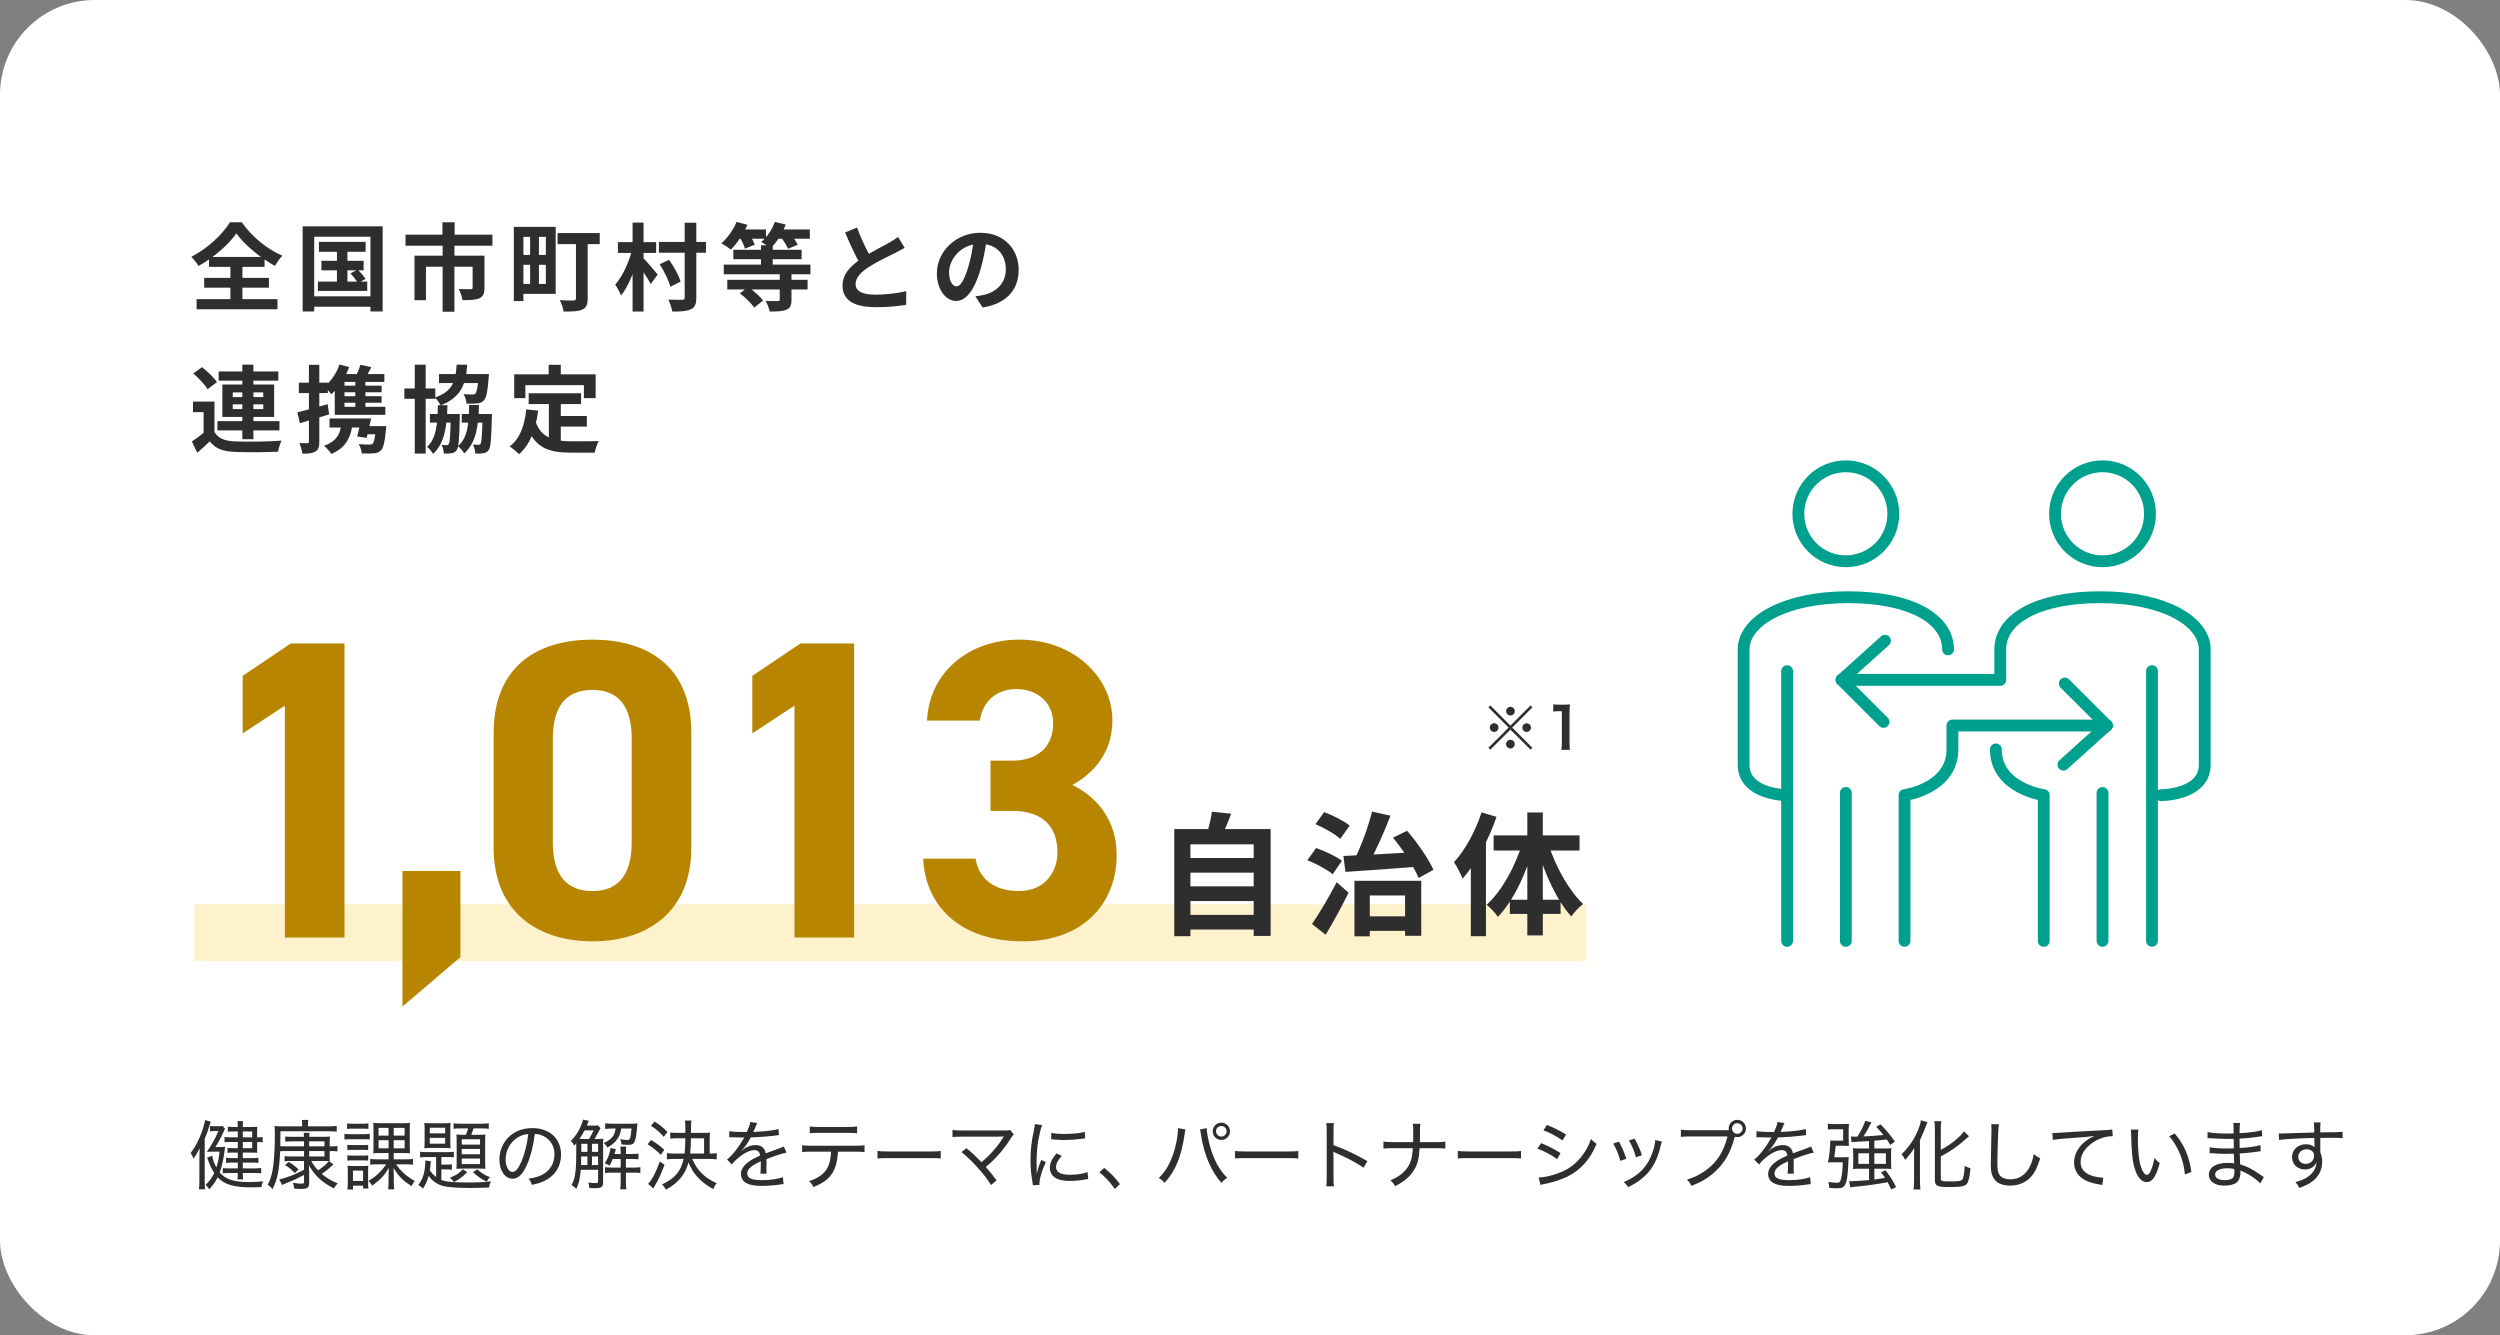 <svg width="528" height="282" viewBox="0 0 528 282" fill="none" xmlns="http://www.w3.org/2000/svg">
<rect x="0" y="0" width="528" height="282" fill="#808080" stroke="none"/>
<rect width="528" height="282" rx="20" fill="white"/>
<path d="M49.92 49.3C48.26 51.66 45.2 54.36 41.92 56.18C41.6 55.62 40.92 54.74 40.4 54.24C43.84 52.5 47.08 49.42 48.56 46.94H51.06C53.2 50.02 56.46 52.64 59.64 54C59.04 54.62 58.5 55.42 58.06 56.16C54.98 54.46 51.62 51.68 49.92 49.3ZM43.12 58.68H56.8V60.76H43.12V58.68ZM44.14 54.26H55.88V56.36H44.14V54.26ZM41.52 63.18H58.6V65.32H41.52V63.18ZM48.66 55.2H51.2V64.38H48.66V55.2ZM67.36 51.08H77.22V53.18H67.36V51.08ZM67.88 55.08H76.8V57.1H67.88V55.08ZM67.14 59.48H77.56V61.44H67.14V59.48ZM71.16 51.74H73.38V60.52H71.16V51.74ZM74.02 57.74L75.54 56.94C76.14 57.52 76.86 58.36 77.2 58.9L75.6 59.8C75.28 59.24 74.6 58.36 74.02 57.74ZM63.92 47.8H80.82V65.78H78.24V50H66.36V65.78H63.92V47.8ZM65.24 62.58H79.42V64.78H65.24V62.58ZM93.44 46.94H96.02V51H93.44V46.94ZM93.48 51.74H95.98V65.84H93.48V51.74ZM85.64 49.56H104V51.9H85.64V49.56ZM87.54 54H100.72V56.34H89.96V63.4H87.54V54ZM99.82 54H102.32V60.78C102.32 61.94 102.08 62.62 101.24 63C100.4 63.36 99.24 63.4 97.68 63.4C97.58 62.7 97.22 61.68 96.88 61.04C97.88 61.08 99.08 61.08 99.38 61.08C99.72 61.08 99.82 61 99.82 60.74V54ZM109.84 47.92H117.36V62.06H109.84V59.96H115.28V50.02H109.84V47.92ZM108.52 47.92H110.54V63.58H108.52V47.92ZM109.6 53.84H116.26V55.92H109.6V53.84ZM117.76 49.22H126.66V51.56H117.76V49.22ZM121.64 50.28H124.12V63.04C124.12 64.32 123.84 65 122.98 65.38C122.12 65.78 120.86 65.8 119.04 65.8C118.94 65.12 118.58 64.04 118.24 63.4C119.38 63.48 120.76 63.46 121.14 63.46C121.52 63.44 121.64 63.32 121.64 63V50.28ZM111.96 49.12H113.82V60.82H111.96V49.12ZM139.16 51.1H149.1V53.38H139.16V51.1ZM144.6 47.04H147.06V62.84C147.06 64.26 146.76 64.94 145.92 65.32C145.1 65.72 143.78 65.82 141.98 65.8C141.88 65.1 141.5 63.98 141.14 63.28C142.4 63.32 143.66 63.32 144.08 63.32C144.46 63.32 144.6 63.2 144.6 62.82V47.04ZM139.32 55.82L141.3 54.88C142.34 56.3 143.38 58.18 143.74 59.48L141.58 60.56C141.26 59.3 140.3 57.32 139.32 55.82ZM130.5 51.14H138.58V53.42H130.5V51.14ZM133.6 47.02H135.92V65.8H133.6V47.02ZM133.5 52.68L135.02 53.22C134.28 56.5 132.86 60.36 131.16 62.42C130.92 61.72 130.34 60.72 129.94 60.1C131.5 58.34 132.9 55.28 133.5 52.68ZM135.84 54.48C136.44 55.04 138.46 57.42 138.9 57.98L137.44 59.98C136.82 58.78 135.36 56.66 134.62 55.66L135.84 54.48ZM160.72 51.8H163.2V57.14H160.72V51.8ZM154.88 52.76H169.3V54.74H154.88V52.76ZM152.86 55.88H171.16V57.92H152.86V55.88ZM153.6 59.1H170.56V61.14H153.6V59.1ZM164.68 57.64H167.16V63.32C167.16 64.48 166.9 65.08 166.04 65.44C165.2 65.76 164.06 65.8 162.56 65.8C162.44 65.12 162.04 64.16 161.7 63.56C162.72 63.6 163.9 63.6 164.24 63.58C164.58 63.58 164.68 63.52 164.68 63.26V57.64ZM155.4 48.46H161.78V50.42H155.4V48.46ZM163.34 48.46H171.04V50.42H163.34V48.46ZM155.56 46.86L157.84 47.48C157 49.46 155.64 51.46 154.34 52.72C153.88 52.32 152.9 51.68 152.34 51.38C153.66 50.28 154.86 48.56 155.56 46.86ZM163.64 46.86L165.94 47.42C165.22 49.36 163.98 51.26 162.74 52.44C162.28 52.04 161.3 51.4 160.76 51.1C162 50.1 163.08 48.48 163.64 46.86ZM156.16 49.98L158.1 49.22C158.6 49.98 159.18 51 159.4 51.68L157.34 52.52C157.16 51.86 156.64 50.78 156.16 49.98ZM164.88 50.02L166.82 49.24C167.42 49.98 168.16 51 168.48 51.7L166.44 52.54C166.16 51.88 165.48 50.8 164.88 50.02ZM156.26 61.96L158 60.6C159.14 61.4 160.52 62.58 161.14 63.48L159.28 64.98C158.72 64.06 157.4 62.82 156.26 61.96ZM191.06 52.34C190.44 52.7 189.8 53.06 189.06 53.42C187.82 54.04 185.32 55.22 183.48 56.4C181.82 57.48 180.7 58.64 180.7 60.02C180.7 61.46 182.1 62.24 184.88 62.24C186.92 62.24 189.62 61.92 191.4 61.5L191.38 64.38C189.66 64.66 187.56 64.88 184.96 64.88C180.96 64.88 177.94 63.76 177.94 60.32C177.94 57.78 179.8 56 182.18 54.44C184.08 53.18 186.6 51.94 187.82 51.24C188.58 50.8 189.14 50.46 189.66 50.04L191.06 52.34ZM181 48.06C181.96 50.72 183.22 53.12 184.16 54.8L181.88 56.12C180.78 54.3 179.58 51.68 178.48 49.1L181 48.06ZM208.425 50.3C208.145 52.34 207.745 54.68 207.045 57.04C205.845 61.08 204.125 63.56 201.945 63.56C199.705 63.56 197.865 61.1 197.865 57.72C197.865 53.12 201.885 49.16 207.065 49.16C212.005 49.16 215.145 52.6 215.145 56.98C215.145 61.18 212.565 64.16 207.525 64.94L206.005 62.58C206.785 62.48 207.345 62.38 207.885 62.26C210.425 61.64 212.425 59.82 212.425 56.88C212.425 53.74 210.465 51.5 207.005 51.5C202.765 51.5 200.445 54.96 200.445 57.48C200.445 59.5 201.245 60.48 202.005 60.48C202.865 60.48 203.625 59.2 204.465 56.5C205.045 54.62 205.485 52.32 205.685 50.22L208.425 50.3ZM45.3 84.82V92.18H43V87.04H40.76V84.82H45.3ZM45.3 91.24C46.06 92.56 47.48 93.14 49.54 93.22C51.94 93.34 56.68 93.28 59.46 93.06C59.2 93.6 58.82 94.7 58.72 95.4C56.22 95.52 51.96 95.56 49.52 95.44C47.12 95.34 45.5 94.76 44.3 93.22C43.5 94 42.66 94.76 41.66 95.62L40.52 93.24C41.36 92.7 42.34 91.98 43.22 91.24H45.3ZM40.82 78.88L42.66 77.54C43.8 78.42 45.2 79.76 45.82 80.7L43.84 82.22C43.3 81.24 41.96 79.86 40.82 78.88ZM46.18 78.46H58.78V80.4H46.18V78.46ZM45.92 88.94H59.02V90.9H45.92V88.94ZM51.18 77.02H53.52V92.76H51.18V77.02ZM49.16 85.4V86.4H55.6V85.4H49.16ZM49.16 82.88V83.86H55.6V82.88H49.16ZM46.96 81.22H57.9V88.06H46.96V81.22ZM71.7 76.98L73.74 77.52C72.94 79.78 71.56 81.92 69.98 83.26C69.68 82.84 68.94 82.02 68.5 81.64C69.9 80.54 71.08 78.84 71.7 76.98ZM76.12 77.04L78.44 77.56C77.86 78.66 77.24 79.72 76.76 80.44L74.9 79.94C75.34 79.12 75.86 77.9 76.12 77.04ZM71.76 83.68H80.6V85.06H71.76V83.68ZM69.6 88.38H76.84V90.3H69.6V88.38ZM71.76 81.46H80.6V82.84H71.76V81.46ZM75.04 79.82H77.18V86.6H75.04V79.82ZM76.98 90H80.24V91.72H76.46L76.98 90ZM79.4 90H81.58C81.58 90 81.54 90.54 81.5 90.84C81.26 93.38 80.98 94.6 80.46 95.12C80.04 95.54 79.58 95.7 78.92 95.74C78.38 95.8 77.42 95.82 76.4 95.76C76.36 95.16 76.1 94.34 75.76 93.8C76.66 93.88 77.6 93.9 77.98 93.9C78.3 93.9 78.52 93.86 78.68 93.72C79 93.44 79.22 92.48 79.4 90.26V90ZM72.12 89.1L74.5 89.08C74.16 92.66 72.82 94.66 69.96 95.88C69.7 95.42 68.9 94.52 68.44 94.14C70.92 93.3 71.98 91.76 72.12 89.1ZM72.36 79H81.18V80.66H70.86L72.36 79ZM70.7 80.9L72.76 79.1V86.76H70.7V80.9ZM70.7 85.92H81.38V87.62H70.7V85.92ZM62.8 87.08C64.44 86.7 66.9 86.04 69.2 85.36L69.52 87.52C67.42 88.18 65.14 88.86 63.34 89.38L62.8 87.08ZM63.12 80.82H69.24V83.02H63.12V80.82ZM65.24 77.04H67.44V93.26C67.44 94.38 67.24 95 66.62 95.36C66.02 95.74 65.16 95.82 63.86 95.82C63.8 95.22 63.52 94.24 63.24 93.58C63.96 93.62 64.66 93.62 64.9 93.6C65.14 93.6 65.24 93.54 65.24 93.26V77.04ZM76.28 88.38H78.38C78.1 89.78 77.74 91.4 77.44 92.48L75.42 92.18C75.72 91.14 76.06 89.64 76.28 88.38ZM97.52 87.44H102.62V89.26H97.52V87.44ZM92.72 79H101.5V80.9H92.72V79ZM90.8 87.44H95.84V89.26H90.8V87.44ZM85.4 82.04H91.94V84.22H85.4V82.04ZM87.6 77.02H89.9V95.8H87.6V77.02ZM95.2 87.44H97.12C97.12 87.44 97.12 87.98 97.1 88.22C97 92.74 96.88 94.48 96.46 95.06C96.14 95.5 95.82 95.66 95.36 95.72C94.96 95.8 94.38 95.82 93.74 95.8C93.7 95.22 93.54 94.44 93.26 93.96C93.74 94 94.08 94.02 94.32 94.02C94.54 94.02 94.66 93.96 94.78 93.76C95.02 93.44 95.12 91.98 95.2 87.78V87.44ZM101.92 87.44H103.9C103.9 87.44 103.9 88 103.88 88.24C103.76 92.7 103.64 94.46 103.22 95.04C102.88 95.48 102.56 95.64 102.08 95.72C101.68 95.8 101.06 95.82 100.4 95.8C100.36 95.2 100.16 94.4 99.88 93.88C100.38 93.94 100.78 93.94 101.02 93.94C101.22 93.94 101.36 93.9 101.5 93.7C101.72 93.38 101.82 91.94 101.92 87.78V87.44ZM101.08 79H103.28C103.28 79 103.24 79.54 103.2 79.82C102.98 82.7 102.72 84 102.22 84.54C101.82 84.98 101.38 85.14 100.78 85.2C100.3 85.26 99.44 85.28 98.52 85.24C98.48 84.62 98.24 83.78 97.92 83.24C98.68 83.32 99.44 83.32 99.78 83.32C100.06 83.32 100.24 83.3 100.4 83.14C100.7 82.84 100.92 81.8 101.08 79.28V79ZM96.44 77.02H98.68C98.4 81.26 97.32 83.94 93.06 85.62C92.82 85.12 92.28 84.34 91.86 83.96C95.62 82.66 96.24 80.48 96.44 77.02ZM92.48 85.58H94.5C94.4 90.22 93.88 93.6 91.48 95.86C91.22 95.4 90.66 94.72 90.2 94.38C92.18 92.54 92.4 89.64 92.48 85.58ZM99.08 85.52H101.16C101.06 90.2 100.52 93.5 98.04 95.76C97.78 95.28 97.18 94.58 96.72 94.24C98.78 92.42 99.02 89.58 99.08 85.52ZM111.66 83.06H122.72V85.34H111.66V83.06ZM117.18 87.86H123.94V90.1H117.18V87.86ZM115.92 84.38H118.44V94.04L115.92 93.74V84.38ZM111.14 86.46L113.66 86.72C113.14 90.78 111.9 93.96 109.62 95.92C109.22 95.5 108.2 94.64 107.64 94.28C109.8 92.68 110.8 89.9 111.14 86.46ZM113.08 88.96C114.36 92.64 117.16 93.2 120.72 93.2C121.78 93.2 125.12 93.2 126.46 93.16C126.12 93.72 125.72 94.88 125.62 95.6H120.58C115.96 95.6 112.84 94.66 111.12 89.62L113.08 88.96ZM115.88 77.04H118.44V80.7H115.88V77.04ZM108.6 79.06H125.8V84.08H123.32V81.34H110.96V84.08H108.6V79.06Z" fill="#2E2E2E"/>
<path d="M50.224 240.208H48.976C48.192 240.208 47.792 240.192 47.424 240.128V241.248C47.776 241.2 48.128 241.184 48.752 241.184H50.224V242.496H49.216C48.704 242.496 48.432 242.48 48.048 242.432V243.488C48.384 243.44 48.704 243.424 49.184 243.424H50.224V244.592H49.12C48.48 244.592 48.08 244.576 47.744 244.512V245.616C48.096 245.552 48.544 245.536 49.12 245.536H50.224V246.768H48.56C47.968 246.768 47.52 246.752 47.056 246.704V247.808C47.472 247.76 47.872 247.744 48.544 247.744H50.224V247.952C50.224 248.464 50.208 248.736 50.144 249.088H51.36C51.296 248.672 51.28 248.368 51.28 247.936V247.744H53.632C54.272 247.744 54.704 247.76 55.168 247.808V246.688C54.736 246.736 54.256 246.768 53.632 246.768H51.28V245.536H53.088C53.632 245.536 54.08 245.552 54.576 245.616V244.512C54.176 244.576 53.776 244.592 53.104 244.592H51.28V243.424H53.12C53.632 243.424 54.032 243.44 54.336 243.456C54.304 243.136 54.304 242.912 54.304 242.48V241.184H54.416C54.752 241.184 55.04 241.2 55.472 241.264V240.128C55.12 240.192 54.896 240.208 54.416 240.208H54.304V239.024C54.304 238.416 54.304 238.336 54.336 237.968C54.096 238 53.744 238.016 53.152 238.016H51.28V237.904C51.28 237.408 51.296 237.152 51.344 236.784H50.144C50.208 237.152 50.224 237.424 50.224 237.904V238.016H49.312C48.752 238.016 48.448 238 48.112 237.936V239.024C48.496 238.976 48.768 238.96 49.312 238.96H50.224V240.208ZM51.28 240.208V238.96H53.264V240.208H51.28ZM51.28 241.184H53.264V242.496H51.28V241.184ZM43.744 244.496C44.448 246.368 44.672 246.848 45.248 247.728C44.768 248.72 44.224 249.488 43.408 250.24C43.808 250.592 43.968 250.784 44.208 251.184C45.104 250.16 45.536 249.536 45.968 248.64C47.44 250.208 49.36 250.768 53.168 250.768C53.76 250.768 54.192 250.752 55.216 250.72C55.264 250.288 55.344 250.016 55.568 249.504C54.192 249.616 53.488 249.648 52.592 249.648C49.344 249.648 47.728 249.12 46.4 247.632C46.864 246.384 47.216 244.768 47.44 242.992C47.488 242.576 47.488 242.576 47.552 242.208C47.264 242.24 46.928 242.256 46.16 242.256H45.488C46.16 241.216 46.88 239.856 47.312 238.832C47.424 238.576 47.456 238.512 47.52 238.384L47.008 237.808C46.784 237.84 46.576 237.856 46.128 237.856H45.312C44.912 237.856 44.608 237.84 44.352 237.808V238.944C44.624 238.896 44.88 238.88 45.216 238.88H46.128C45.472 240.432 44.64 241.936 43.68 243.264C44.192 243.232 44.4 243.232 44.848 243.232H46.384C46.192 244.752 46.016 245.616 45.696 246.56C45.152 245.52 44.976 244.992 44.832 244.08L43.744 244.496ZM42.112 249.232C42.112 250.064 42.08 250.624 42.016 251.184H43.296C43.248 250.592 43.232 250.144 43.232 249.216V240.528C43.664 239.52 44 238.592 44.256 237.68C44.368 237.328 44.384 237.248 44.512 236.912L43.312 236.56C43.232 237.152 42.944 238.208 42.608 239.12C41.888 241.024 41.28 242.16 40.256 243.52C40.304 243.6 40.352 243.664 40.384 243.712C40.48 243.872 40.544 243.984 40.56 244C40.64 244.144 40.672 244.208 40.88 244.688C41.36 244.016 41.664 243.52 42.16 242.528C42.128 243.248 42.112 243.872 42.112 244.816V249.232ZM64.208 242.112H59.904C59.312 242.096 59.312 242.096 59.2 242.08C59.232 240.72 59.232 240.4 59.232 238.928H69.648C70.24 238.928 70.624 238.944 71.12 239.008V237.792C70.688 237.856 70.192 237.888 69.408 237.888H65.04V237.552C65.04 237.056 65.056 236.8 65.12 236.528H63.728C63.792 236.832 63.824 237.072 63.824 237.52V237.888H59.84C58.928 237.888 58.448 237.872 57.968 237.808C58.032 238.256 58.048 238.688 58.048 239.68C58.048 242.896 57.856 245.648 57.552 247.248C57.296 248.48 57.04 249.248 56.544 250.208C57.024 250.56 57.152 250.688 57.536 251.152C58.592 249.152 58.976 247.232 59.168 243.152C59.632 243.104 59.76 243.104 59.92 243.104H64.208V244.24H61.344C60.8 244.24 60.432 244.224 60.112 244.16V245.264C60.48 245.216 60.816 245.2 61.376 245.2H64.208V247.056C62.288 248.016 61.712 248.272 60.368 248.704C59.584 248.96 59.424 249.008 58.976 249.088L59.568 250.272C59.744 250.176 59.888 250.112 60.144 250.016C61.952 249.296 62.352 249.12 64.208 248.144V249.6C64.208 249.92 64.112 249.984 63.584 249.984C63.024 249.984 62.464 249.92 61.872 249.792C62.064 250.368 62.08 250.496 62.144 251.04C62.752 251.088 63.232 251.104 63.584 251.104C64.944 251.104 65.296 250.832 65.296 249.808V247.568L65.264 246.736C65.248 246.448 65.248 246.352 65.216 246.048C65.968 247.328 66.448 247.968 67.216 248.72C68.16 249.616 68.944 250.16 70.496 250.992C70.832 250.48 71.04 250.224 71.328 249.936C69.84 249.312 68.928 248.752 67.952 247.92C68.848 247.328 69.52 246.768 70.432 245.904L69.44 245.232C68.832 245.968 68.288 246.432 67.184 247.184C66.544 246.496 66.176 245.984 65.744 245.2H68.528C68.88 245.2 68.944 245.2 69.664 245.232C69.632 244.896 69.632 244.816 69.632 244.112V243.104H70.048C70.512 243.104 70.88 243.12 71.264 243.184V242.032C70.96 242.096 70.672 242.112 70.064 242.112H69.632V241.168C69.632 240.688 69.648 240.336 69.68 240.032C69.216 240.08 68.96 240.096 68.32 240.096H65.296C65.296 239.648 65.312 239.504 65.36 239.264H64.128C64.176 239.52 64.192 239.728 64.208 240.096H61.472C60.88 240.096 60.576 240.08 60.24 240.016V241.12C60.592 241.072 61.008 241.056 61.488 241.056H64.208V242.112ZM68.528 243.104V244.24H65.296V243.104H68.528ZM68.528 242.112H65.296V241.056H68.528V242.112ZM60.192 246.064C61.024 246.56 61.456 246.912 62.288 247.744L63.056 246.992C62.304 246.272 61.792 245.872 60.992 245.392L60.192 246.064ZM82.064 243.52V244.848H79.712C79.008 244.848 78.624 244.832 78.192 244.752V245.984C78.624 245.92 79.024 245.904 79.664 245.904H81.552C81.024 246.672 80.768 247.008 80.256 247.52C79.472 248.32 78.8 248.848 77.824 249.408C78.224 249.808 78.368 249.984 78.608 250.416C80.4 249.088 81.136 248.304 82.112 246.672C82.08 247.328 82.064 247.616 82.064 248.064V249.696C82.064 250.336 82.032 250.752 81.968 251.184H83.264C83.2 250.768 83.168 250.384 83.168 249.68V248.064C83.168 247.696 83.152 247.456 83.104 246.656C84.224 248.48 84.96 249.232 86.912 250.512C87.104 250.112 87.296 249.776 87.584 249.408C86.352 248.704 85.728 248.24 84.944 247.456C84.416 246.944 84.16 246.624 83.648 245.904H85.728C86.384 245.904 86.752 245.92 87.216 245.984V244.752C86.784 244.816 86.368 244.848 85.68 244.848H83.152V243.52H85.088C85.792 243.52 86.224 243.536 86.592 243.584C86.56 243.168 86.544 242.656 86.544 242.032V238.672L86.56 237.824V237.616C86.56 237.52 86.56 237.408 86.592 237.152C86.288 237.2 85.936 237.216 85.248 237.216H80.208C79.52 237.216 79.184 237.2 78.832 237.152C78.864 237.536 78.88 237.808 78.88 238.64V242.112C78.864 242.848 78.864 242.848 78.864 243.104C78.864 243.216 78.848 243.344 78.832 243.584C79.232 243.536 79.632 243.52 80.304 243.52H82.064ZM82.064 238.208V239.84H79.952V238.208H82.064ZM83.152 238.208H85.456V239.84H83.152V238.208ZM82.064 240.816V242.528H79.952V240.816H82.064ZM83.152 240.816H85.456V242.528H83.152V240.816ZM73.312 238.432C73.648 238.384 73.984 238.368 74.512 238.368H76.608C77.136 238.368 77.44 238.384 77.808 238.432V237.248C77.44 237.312 77.168 237.328 76.608 237.328H74.512C73.936 237.328 73.68 237.312 73.312 237.248V238.432ZM72.752 240.672C73.136 240.624 73.488 240.608 74.032 240.608H76.928C77.456 240.608 77.728 240.624 78.096 240.656V239.472C77.712 239.52 77.488 239.536 76.816 239.536H74.032C73.424 239.536 73.12 239.52 72.752 239.456V240.672ZM73.36 242.896C73.68 242.864 73.936 242.848 74.432 242.848H76.72C77.184 242.848 77.424 242.864 77.76 242.896V241.792C77.472 241.824 77.248 241.84 76.72 241.84H74.432C73.904 241.84 73.664 241.824 73.36 241.792V242.896ZM73.36 245.136C73.68 245.088 73.936 245.072 74.416 245.072H76.704C77.184 245.072 77.44 245.088 77.76 245.136V244C77.472 244.048 77.232 244.064 76.72 244.064H74.432C73.92 244.064 73.68 244.048 73.36 244V245.136ZM74.56 251.232V250.416H76.688V251.024H77.808C77.76 250.656 77.744 250.288 77.744 249.792V247.44C77.744 246.832 77.76 246.528 77.792 246.208C77.52 246.24 77.184 246.256 76.656 246.256H74.672C74.032 246.256 73.776 246.24 73.392 246.192C73.44 246.608 73.456 246.944 73.456 247.488V249.68C73.456 250.208 73.424 250.752 73.376 251.232H74.56ZM74.544 247.232H76.688V249.408H74.544V247.232ZM92.112 248.576C91.552 248.128 91.072 247.632 90.784 247.168C90.864 246.672 90.864 246.64 90.944 245.792C90.96 245.6 90.976 245.504 91.008 245.264L89.808 245.088C89.824 245.248 89.824 245.344 89.824 245.52C89.824 246.16 89.68 247.232 89.52 247.856C89.296 248.736 88.944 249.472 88.352 250.272C88.768 250.496 89.056 250.736 89.328 251.04C89.888 250.192 90.224 249.456 90.528 248.352C91.168 249.248 91.952 249.872 92.912 250.256C94.032 250.704 95.92 250.896 99.344 250.896C100.656 250.896 102.384 250.848 103.28 250.8C103.376 250.24 103.472 249.936 103.68 249.504C102.352 249.664 100.816 249.744 98.784 249.744C97.712 249.744 96.288 249.696 95.488 249.632C94.368 249.552 93.888 249.456 93.216 249.2V246.976H94.144C94.688 246.976 95.088 247.008 95.44 247.056V245.904C94.992 245.952 94.672 245.968 94.144 245.968H93.216V244.368H94.368C95.008 244.368 95.36 244.384 95.856 244.432V243.248C95.392 243.312 95.072 243.328 94.448 243.328H90.272C89.552 243.328 89.168 243.312 88.72 243.248V244.448C89.104 244.384 89.488 244.368 90.272 244.368H92.112V248.576ZM98.864 238.32C98.784 238.672 98.608 239.168 98.4 239.664H97.776C97.056 239.664 96.752 239.648 96.384 239.616C96.432 240.016 96.448 240.464 96.448 241.024V245.456C96.448 246.064 96.432 246.512 96.384 246.848C96.784 246.816 97.184 246.8 97.792 246.8H101.168C101.744 246.8 102.032 246.816 102.528 246.848C102.48 246.448 102.464 245.984 102.464 245.312V241.04C102.464 240.4 102.48 240 102.528 239.616C102.16 239.648 101.84 239.664 101.136 239.664H99.52C99.728 239.184 99.872 238.768 100 238.32H101.728C102.272 238.32 102.816 238.352 103.232 238.4V237.232C102.848 237.296 102.384 237.328 101.648 237.328H97.44C96.72 237.328 96.272 237.296 95.792 237.248V238.4C96.208 238.336 96.704 238.32 97.376 238.32H98.864ZM97.52 240.608H101.376V241.744H97.52V240.608ZM97.52 242.656H101.376V243.776H97.52V242.656ZM97.52 244.688H101.376V245.856H97.52V244.688ZM89.68 241.088C89.68 241.728 89.664 242.096 89.616 242.512C90.016 242.464 90.416 242.448 91.072 242.448H93.712C94.368 242.448 94.752 242.464 95.168 242.512C95.12 242.08 95.104 241.808 95.104 241.12V238.608C95.104 237.888 95.12 237.584 95.168 237.168C94.768 237.216 94.48 237.232 93.696 237.232H91.072C90.352 237.232 89.968 237.216 89.616 237.168C89.664 237.584 89.68 238 89.68 238.592V241.088ZM90.768 238.176H94.016V239.36H90.768V238.176ZM90.768 240.32H94.016V241.536H90.768V240.32ZM99.904 247.584C100.96 248.544 101.648 249.024 102.784 249.568C103.008 249.152 103.168 248.944 103.488 248.624C102.352 248.16 101.728 247.776 100.768 246.96L99.904 247.584ZM97.744 246.944C96.96 247.808 96.336 248.208 95.024 248.736C95.376 249.008 95.632 249.28 95.872 249.632C97.008 249.072 97.744 248.528 98.672 247.552L97.744 246.944ZM111.632 248.944C112 249.392 112.112 249.6 112.32 250.24C113.552 249.984 114.224 249.776 114.992 249.408C117.232 248.336 118.496 246.352 118.496 243.872C118.496 240.496 116.08 238.256 112.448 238.256C110.272 238.256 108.48 238.992 107.184 240.416C106.08 241.632 105.472 243.232 105.472 244.896C105.472 247.232 106.656 248.944 108.272 248.944C109.472 248.944 110.432 247.984 111.344 245.888C112.096 244.192 112.672 241.84 112.944 239.488C113.728 239.536 114.176 239.648 114.736 239.92C116.256 240.656 117.104 242.064 117.104 243.808C117.104 245.664 116.176 247.232 114.576 248.08C113.792 248.496 113.024 248.72 111.632 248.944ZM111.568 239.52C111.36 241.504 110.784 243.792 110.144 245.28C109.488 246.784 108.88 247.52 108.256 247.52C107.424 247.52 106.784 246.368 106.784 244.912C106.784 243.008 107.728 241.248 109.28 240.272C109.984 239.808 110.64 239.6 111.568 239.52ZM125.568 240.56C125.792 240.192 126.096 239.632 126.288 239.28C126.592 238.688 126.672 238.544 126.832 238.304L126.288 237.68C126.08 237.712 125.92 237.728 125.408 237.728H123.936C124.16 237.152 124.304 236.816 124.352 236.72L123.136 236.448C123.04 236.864 122.944 237.168 122.736 237.68C122.208 238.992 121.536 240 120.56 240.96C120.88 241.28 120.912 241.312 121.296 241.968C121.504 241.712 121.52 241.68 121.696 241.472C121.712 241.888 121.712 242.176 121.712 242.4C121.712 245.104 121.68 246.08 121.568 247.2C121.424 248.624 121.2 249.392 120.704 250.288C121.168 250.56 121.216 250.608 121.712 251.104C122.288 249.824 122.496 248.992 122.656 247.056H126.32V249.536C126.32 249.808 126.192 249.872 125.68 249.872C125.376 249.872 124.912 249.84 124.24 249.744C124.384 250.16 124.448 250.464 124.48 250.912C125.408 250.944 125.456 250.944 125.664 250.944C127.008 250.944 127.376 250.688 127.376 249.76V241.872C127.376 241.216 127.392 240.864 127.424 240.48C126.992 240.544 126.576 240.56 125.936 240.56H125.568ZM123.296 240.56C122.784 240.56 122.592 240.56 122.384 240.544C122.848 239.872 123.152 239.376 123.456 238.736H125.376C125.04 239.44 124.752 240 124.4 240.56H123.296ZM122.72 246.064C122.752 245.392 122.752 245.392 122.752 244.24H124.064V246.064H122.72ZM126.32 246.064H125.024V244.24H126.32V246.064ZM126.32 243.28H125.024V241.568H126.32V243.28ZM124.064 241.568V243.28H122.768L122.784 242.592V241.568H124.064ZM130.016 238.352C129.872 239.152 129.76 239.504 129.488 239.92C129.104 240.496 128.56 240.912 127.52 241.408C127.888 241.744 128.112 242.016 128.304 242.368C129.488 241.648 130.016 241.168 130.512 240.352C130.88 239.744 131.024 239.344 131.2 238.352H133.376C133.28 239.424 133.216 239.888 133.088 240.352C132.992 240.672 132.832 240.768 132.368 240.768C132.048 240.768 131.568 240.704 131.008 240.592C131.184 241.056 131.232 241.264 131.248 241.696C131.984 241.776 132.304 241.792 132.656 241.792C133.408 241.792 133.76 241.648 133.968 241.264C134.24 240.784 134.448 239.6 134.576 237.808C134.608 237.536 134.608 237.488 134.624 237.264C134.24 237.312 133.792 237.328 133.168 237.328H129.44C128.672 237.328 128.224 237.296 127.824 237.232V238.448C128.176 238.384 128.624 238.352 129.312 238.352H130.016ZM131.088 244.784V246.592H129.216C128.608 246.592 128.208 246.56 127.792 246.512V247.744C128.24 247.68 128.624 247.664 129.184 247.664H131.088V249.712C131.088 250.32 131.056 250.704 130.992 251.168H132.288C132.208 250.72 132.192 250.336 132.192 249.712V247.664H133.792C134.48 247.664 134.832 247.68 135.248 247.728V246.512C134.784 246.576 134.384 246.592 133.744 246.592H132.192V244.784H133.36C134.016 244.784 134.432 244.8 134.848 244.864V243.632C134.528 243.696 134.112 243.728 133.36 243.728H132.192V243.408C132.192 242.96 132.208 242.56 132.256 242.16H130.992C131.056 242.544 131.088 242.928 131.088 243.408V243.728H129.776C129.856 243.456 129.856 243.456 130.08 242.704L128.944 242.448C128.944 242.608 128.896 242.832 128.8 243.216C128.56 244.224 128.288 244.832 127.712 245.68C128.064 245.792 128.304 245.92 128.72 246.192C129.088 245.552 129.216 245.296 129.408 244.784H131.088ZM149.712 244.768C150.384 244.768 150.896 244.8 151.376 244.864V243.536C150.832 243.616 150.592 243.632 149.888 243.632V240.528C149.888 239.92 149.904 239.584 149.952 239.2C149.632 239.248 149.248 239.264 148.496 239.264H145.936V238.192C145.936 237.456 145.968 237.12 146.048 236.656H144.64C144.72 237.12 144.752 237.552 144.752 238.208V239.264H143.152C142.464 239.264 142 239.248 141.552 239.184V240.48C141.968 240.432 142.48 240.4 143.152 240.4H144.752C144.736 241.776 144.688 242.656 144.576 243.632H142.544C141.872 243.632 141.28 243.6 140.848 243.536V244.864C141.28 244.8 141.856 244.768 142.56 244.768H144.384C143.792 247.392 142.512 248.912 139.824 250.144C140.24 250.56 140.416 250.816 140.64 251.264C142.176 250.4 143.136 249.616 143.888 248.624C144.656 247.616 145.104 246.704 145.408 245.472C146.304 247.84 148 249.696 150.64 251.136C150.896 250.528 151.04 250.288 151.376 249.904C148.816 248.768 147.2 247.168 146.208 244.768H149.712ZM145.76 243.632C145.872 242.768 145.904 242.016 145.92 240.4H148.704V243.632H145.76ZM137.472 237.76C138.656 238.544 139.264 239.056 140.192 240.08L140.976 239.072C140.032 238.128 139.36 237.568 138.256 236.88L137.472 237.76ZM136.768 241.68C137.888 242.368 138.56 242.896 139.568 243.904L140.304 242.832C139.248 241.888 138.608 241.424 137.504 240.768L136.768 241.68ZM139.36 245.296C138.512 247.632 137.776 249.04 136.88 250.032L137.984 251.008C138.144 250.72 138.256 250.512 138.304 250.432C139.104 249.088 139.6 248 140.352 246.016L139.36 245.296ZM157.472 239.088C155.728 239.088 154.72 239.024 154.032 238.896L154 240.208C154.16 240.176 154.256 240.176 154.336 240.176C154.416 240.176 154.496 240.176 154.656 240.192C154.992 240.208 156.576 240.24 156.896 240.24C156.96 240.24 157.136 240.224 157.184 240.224C157.088 240.4 157.088 240.4 157.04 240.48C155.952 242.384 154.592 244.096 153.536 244.896L154.592 245.952C154.88 245.504 155.232 245.12 155.872 244.592C157.136 243.504 158.368 242.912 159.344 242.912C160.064 242.912 160.432 243.264 160.528 244.048C159.456 244.528 158.768 244.896 158.176 245.328C157.04 246.144 156.48 247.008 156.48 247.92C156.48 248.752 156.88 249.456 157.568 249.84C158.336 250.272 159.36 250.464 160.848 250.464C162.144 250.464 163.616 250.352 164.832 250.16C165.168 250.096 165.232 250.096 165.488 250.08L165.344 248.608C164.384 248.992 162.624 249.248 160.992 249.248C158.736 249.248 157.824 248.832 157.824 247.824C157.824 247.28 158.112 246.832 158.768 246.32C159.184 246 159.712 245.712 160.688 245.264C160.688 245.456 160.688 245.504 160.688 245.76C160.688 246.624 160.64 247.568 160.592 247.888L161.904 247.872C161.872 247.616 161.872 247.488 161.872 247.216C161.872 247.088 161.872 246.864 161.872 246.56C161.888 246.24 161.888 245.904 161.888 245.728C161.888 245.376 161.888 245.328 161.872 244.8C164 243.984 165.248 243.584 166.112 243.44L165.536 242.128C165.28 242.288 165.232 242.304 164.416 242.592C163.632 242.864 162.976 243.104 161.728 243.584C161.504 242.432 160.768 241.84 159.568 241.84C158.816 241.84 158.032 242.064 157.36 242.496C157.2 242.592 157.104 242.656 156.816 242.896C156.768 242.928 156.688 242.976 156.592 243.056C156.592 243.056 156.576 243.04 156.56 243.008C156.576 242.992 156.576 242.992 156.592 242.976C156.592 242.96 156.656 242.912 156.752 242.848C156.8 242.816 157.136 242.448 157.264 242.256C157.776 241.616 158.096 241.088 158.56 240.224C160.128 240.176 162.176 240.032 163.28 239.888C164.208 239.76 164.208 239.76 164.512 239.728L164.416 238.448C163.568 238.704 162.08 238.896 160.096 239.008C159.2 239.056 159.2 239.056 159.088 239.072C159.184 238.912 159.36 238.512 159.568 238C159.824 237.376 159.824 237.376 159.952 237.184L158.448 236.96C158.4 237.472 158.224 237.968 157.728 239.088H157.472ZM180.624 243.232C181.472 243.232 182.08 243.264 182.592 243.312V241.872C182.032 241.952 181.552 241.984 180.608 241.984H171.392C170.464 241.984 170.016 241.952 169.408 241.872V243.312C169.984 243.248 170.4 243.232 171.36 243.232H175.52C175.472 244.48 175.232 245.664 174.864 246.432C174.192 247.824 172.928 248.8 170.88 249.456C171.36 249.92 171.504 250.128 171.792 250.704C173.104 250.176 173.888 249.728 174.608 249.12C175.776 248.128 176.464 246.848 176.768 245.072C176.896 244.368 176.96 243.744 176.976 243.232H180.624ZM171.024 239.344C171.504 239.28 172.032 239.264 172.976 239.264H179.056C179.904 239.264 180.576 239.296 181.024 239.344V237.904C180.48 238 180.096 238.016 179.04 238.016H172.992C171.952 238.016 171.568 238 171.024 237.904V239.344ZM185.328 244.672C185.888 244.608 186.288 244.592 187.552 244.592H196.512C197.616 244.592 198.08 244.608 198.688 244.672V243.088C198.128 243.168 197.808 243.184 196.528 243.184H187.536C186.432 243.184 185.84 243.152 185.328 243.088V244.672ZM206.316 244.464C205.66 243.808 205.084 243.28 204.124 242.496L203.052 243.312C204.236 244.272 205.068 245.056 206.236 246.336C207.612 247.824 208.46 248.928 209.308 250.272L210.492 249.296C209.548 248.048 208.796 247.104 208.204 246.448C210.204 244.832 211.948 242.832 213.468 240.448C213.804 239.92 213.916 239.776 214.124 239.568L213.324 238.64C213.036 238.736 212.892 238.752 212.3 238.752H203.18C202.204 238.752 201.756 238.736 201.164 238.64V240.144C201.772 240.08 202.22 240.064 203.164 240.064C211.756 240.064 211.756 240.064 211.996 240.032C211.932 240.128 211.916 240.144 211.868 240.24C210.668 242.176 209.18 243.888 207.292 245.44L206.316 244.464ZM218.972 247.904C218.972 247.632 218.956 247.568 218.956 247.216C218.94 246.784 218.924 246.016 218.924 245.696C218.924 243.872 219.052 242.208 219.292 240.8C219.516 239.552 219.804 238.368 220.092 237.616L218.572 237.408C218.54 237.808 218.508 237.968 218.348 238.768C217.836 241.136 217.644 242.864 217.644 245.104C217.644 246.72 217.756 247.904 218.06 249.664C218.108 249.984 218.124 250.08 218.156 250.336L219.548 250.24C219.532 250.112 219.532 250 219.532 249.936C219.532 248.96 220.076 247.12 220.876 245.424L219.916 244.976C219.404 246.24 219.148 247.008 218.988 247.904H218.972ZM221.996 240.592C222.124 240.608 222.156 240.608 222.252 240.624C222.492 240.656 222.492 240.656 222.54 240.656C223.356 240.736 223.868 240.768 224.684 240.768C225.868 240.768 227.116 240.688 228.092 240.56C228.78 240.464 229.148 240.416 229.196 240.416L229.116 239.056C228.14 239.328 226.604 239.488 224.732 239.488C223.5 239.488 222.764 239.424 222.028 239.248L221.996 240.592ZM223.148 243.584C222.156 244.736 221.724 245.664 221.724 246.608C221.724 247.184 221.9 247.744 222.204 248.144C222.876 249.008 224.076 249.408 225.964 249.408C227.036 249.408 228.108 249.312 229.26 249.104C229.596 249.04 229.628 249.04 229.836 249.008L229.692 247.552C228.78 247.904 227.404 248.112 225.964 248.112C224.028 248.112 223.036 247.568 223.036 246.48C223.036 245.776 223.404 245.04 224.236 244.128L223.148 243.584ZM232.204 247.584C233.468 248.608 234.364 249.568 235.452 251.12L236.54 250.08C235.404 248.592 234.572 247.744 233.212 246.656L232.204 247.584ZM248.796 238.256C248.78 240.048 248.3 242.4 247.596 244.24C246.828 246.256 246.028 247.536 244.732 248.8C245.292 249.12 245.452 249.248 245.98 249.792C248.268 247.28 249.484 244.336 250.172 239.68C250.284 238.88 250.316 238.752 250.38 238.544L248.796 238.256ZM253.436 238.544C253.516 238.8 253.564 239.04 253.644 239.632C253.948 241.696 254.54 243.792 255.276 245.504C256.06 247.28 256.876 248.608 257.964 249.824C258.428 249.28 258.62 249.12 259.18 248.752C257.5 247.072 256.348 244.944 255.548 242.064C255.164 240.656 254.876 239.12 254.844 238.256L253.436 238.544ZM257.948 237.104C256.94 237.104 256.124 237.92 256.124 238.928C256.124 239.936 256.94 240.752 257.948 240.752C258.956 240.752 259.772 239.936 259.772 238.928C259.772 237.92 258.956 237.104 257.948 237.104ZM257.948 237.808C258.556 237.808 259.068 238.32 259.068 238.928C259.068 239.536 258.556 240.048 257.948 240.048C257.34 240.048 256.828 239.536 256.828 238.928C256.828 238.32 257.34 237.808 257.948 237.808ZM260.839 244.672C261.399 244.608 261.799 244.592 263.063 244.592H272.023C273.127 244.592 273.591 244.608 274.199 244.672V243.088C273.639 243.168 273.319 243.184 272.039 243.184H263.047C261.943 243.184 261.351 243.152 260.839 243.088V244.672ZM281.719 250.56C281.655 250.064 281.639 249.552 281.639 248.704V244.528C281.639 243.888 281.623 243.616 281.575 243.216C281.799 243.36 281.863 243.376 282.103 243.488C284.375 244.448 286.583 245.632 287.991 246.624L288.791 245.232C286.071 243.664 283.895 242.656 281.639 241.856V239.008C281.639 238.112 281.655 237.664 281.719 237.2H280.103C280.183 237.616 280.199 238 280.199 238.96V248.704C280.199 249.616 280.183 250.032 280.103 250.56H281.719ZM299.879 241.216C299.879 241.008 299.879 241.008 299.895 239.856V238.752C299.911 237.824 299.911 237.808 299.991 237.344H298.391C298.455 237.744 298.471 238.112 298.471 238.768V239.856C298.471 240.288 298.471 240.608 298.455 241.216H294.183C293.255 241.216 292.823 241.184 292.183 241.104V242.576C292.775 242.512 293.303 242.496 294.167 242.496H298.391C298.263 244.368 298.087 245.104 297.591 246.048C296.823 247.456 295.543 248.512 293.639 249.296C294.119 249.696 294.295 249.904 294.647 250.528C296.599 249.52 297.799 248.496 298.647 247.104C299.399 245.904 299.703 244.672 299.815 242.496H303.271C304.135 242.496 304.695 242.512 305.255 242.576V241.104C304.647 241.2 304.215 241.216 303.255 241.216H299.879ZM307.879 244.672C308.439 244.608 308.839 244.592 310.103 244.592H319.063C320.167 244.592 320.631 244.608 321.239 244.672V243.088C320.679 243.168 320.359 243.184 319.079 243.184H310.087C308.983 243.184 308.391 243.152 307.879 243.088V244.672ZM325.975 238.736C327.191 239.152 328.791 240 330.007 240.864L330.759 239.616C329.383 238.768 328.279 238.208 326.711 237.584L325.975 238.736ZM324.711 242.576C326.231 243.168 327.671 243.936 328.871 244.816L329.591 243.536C328.231 242.672 326.999 242.048 325.479 241.424L324.711 242.576ZM325.351 250.256C325.591 250.176 325.655 250.16 325.991 250.096C326.311 250.032 326.583 249.968 326.855 249.92C328.167 249.648 329.879 249.072 331.015 248.512C333.847 247.104 335.799 244.912 337.207 241.584C336.663 241.2 336.487 241.056 336.007 240.56C335.527 241.984 334.999 242.96 334.103 244.128C332.823 245.808 331.319 246.944 329.367 247.68C327.735 248.304 326.071 248.688 324.967 248.688L325.351 250.256ZM340.711 241.52C341.399 242.688 341.815 243.728 342.199 245.168L343.495 244.736C342.871 242.976 342.567 242.256 341.911 241.12L340.711 241.52ZM344.039 240.848C344.727 242.064 345.207 243.248 345.511 244.416L346.775 243.984C346.359 242.688 346.071 242.048 345.223 240.48L344.039 240.848ZM349.575 240.784C349.575 241.392 349.367 242.384 348.999 243.424C347.959 246.416 346.103 248.32 342.951 249.648C343.415 250.08 343.575 250.256 343.863 250.736C345.927 249.712 347.351 248.624 348.471 247.168C349.543 245.76 350.215 244.208 350.775 241.824C350.855 241.488 350.887 241.376 350.983 241.088L349.575 240.784ZM356.983 238.704C355.991 238.704 355.639 238.688 354.999 238.592V240.112C355.559 240.048 356.023 240.016 356.951 240.016H364.855C363.975 243.456 362.439 245.744 359.863 247.456C358.663 248.256 357.719 248.688 356.279 249.136C356.791 249.632 356.935 249.856 357.239 250.464C359.431 249.584 360.823 248.752 362.295 247.392C364.231 245.6 365.463 243.472 366.295 240.416L366.391 240.08C366.551 240.128 366.743 240.16 366.919 240.16C367.927 240.16 368.743 239.344 368.743 238.336C368.743 237.328 367.927 236.512 366.919 236.512C365.911 236.512 365.095 237.328 365.095 238.336C365.095 238.464 365.111 238.592 365.127 238.704H356.983ZM366.919 237.216C367.527 237.216 368.039 237.728 368.039 238.336C368.039 238.944 367.527 239.456 366.919 239.456C366.311 239.456 365.799 238.944 365.799 238.336C365.799 237.728 366.311 237.216 366.919 237.216ZM374.423 239.088C372.679 239.088 371.671 239.024 370.983 238.896L370.951 240.208C371.111 240.176 371.207 240.176 371.287 240.176C371.367 240.176 371.447 240.176 371.607 240.192C371.943 240.208 373.527 240.24 373.847 240.24C373.911 240.24 374.087 240.224 374.135 240.224C374.039 240.4 374.039 240.4 373.991 240.48C372.903 242.384 371.543 244.096 370.487 244.896L371.543 245.952C371.831 245.504 372.183 245.12 372.823 244.592C374.087 243.504 375.319 242.912 376.295 242.912C377.015 242.912 377.383 243.264 377.479 244.048C376.407 244.528 375.719 244.896 375.127 245.328C373.991 246.144 373.431 247.008 373.431 247.92C373.431 248.752 373.831 249.456 374.519 249.84C375.287 250.272 376.311 250.464 377.799 250.464C379.095 250.464 380.567 250.352 381.783 250.16C382.119 250.096 382.183 250.096 382.439 250.08L382.295 248.608C381.335 248.992 379.575 249.248 377.943 249.248C375.687 249.248 374.775 248.832 374.775 247.824C374.775 247.28 375.063 246.832 375.719 246.32C376.135 246 376.663 245.712 377.639 245.264C377.639 245.456 377.639 245.504 377.639 245.76C377.639 246.624 377.591 247.568 377.543 247.888L378.855 247.872C378.823 247.616 378.823 247.488 378.823 247.216C378.823 247.088 378.823 246.864 378.823 246.56C378.839 246.24 378.839 245.904 378.839 245.728C378.839 245.376 378.839 245.328 378.823 244.8C380.951 243.984 382.199 243.584 383.063 243.44L382.487 242.128C382.231 242.288 382.183 242.304 381.367 242.592C380.583 242.864 379.927 243.104 378.679 243.584C378.455 242.432 377.719 241.84 376.519 241.84C375.767 241.84 374.983 242.064 374.311 242.496C374.151 242.592 374.055 242.656 373.767 242.896C373.719 242.928 373.639 242.976 373.543 243.056C373.543 243.056 373.527 243.04 373.511 243.008C373.527 242.992 373.527 242.992 373.543 242.976C373.543 242.96 373.607 242.912 373.703 242.848C373.751 242.816 374.087 242.448 374.215 242.256C374.727 241.616 375.047 241.088 375.511 240.224C377.079 240.176 379.127 240.032 380.231 239.888C381.159 239.76 381.159 239.76 381.463 239.728L381.367 238.448C380.519 238.704 379.031 238.896 377.047 239.008C376.151 239.056 376.151 239.056 376.039 239.072C376.135 238.912 376.311 238.512 376.519 238C376.775 237.376 376.775 237.376 376.903 237.184L375.399 236.96C375.351 237.472 375.175 237.968 374.679 239.088H374.423ZM394.743 242.56H392.727C392.087 242.56 391.735 242.544 391.335 242.496C391.383 242.832 391.399 243.232 391.399 243.68V245.616C391.399 246.144 391.383 246.512 391.335 246.896C391.767 246.848 392.119 246.832 392.743 246.832H394.743V249.232C393.303 249.36 391.639 249.472 390.983 249.472C390.839 249.472 390.743 249.472 390.535 249.456L390.775 250.768C390.983 250.72 391.095 250.704 391.319 250.688C394.279 250.4 396.199 250.144 398.663 249.68C398.983 250.256 399.111 250.512 399.415 251.2L400.455 250.72C399.799 249.392 399.319 248.624 398.231 247.152L397.287 247.6C397.719 248.176 397.831 248.336 398.119 248.784C397.335 248.912 396.983 248.96 395.863 249.104V246.832H398.119C398.663 246.832 399.031 246.848 399.463 246.896C399.415 246.528 399.399 246.176 399.399 245.648V243.568C399.399 243.104 399.415 242.816 399.463 242.496C399.063 242.544 398.759 242.56 398.215 242.56H395.863V240.912C397.031 240.832 397.207 240.8 398.487 240.656C398.711 240.976 398.855 241.2 399.239 241.808L400.215 241.088C399.175 239.648 398.327 238.624 397.175 237.456L396.263 238C396.983 238.752 397.255 239.056 397.783 239.712C396.359 239.856 394.743 239.968 393.863 240C393.671 240 393.671 240 393.543 240C394.151 239.12 394.375 238.72 395.255 237.024L393.943 236.72C393.559 237.856 393.111 238.752 392.295 240.048C392.055 240.064 391.831 240.064 391.671 240.064C391.367 240.064 391.159 240.048 390.903 240.016L391.063 241.232C391.383 241.184 391.607 241.168 392.791 241.104C393.655 241.072 394.039 241.04 394.743 241.008V242.56ZM394.743 243.568V245.808H392.487V243.568H394.743ZM395.863 243.568H398.295V245.808H395.863V243.568ZM387.399 244.416C387.511 243.792 387.655 242.592 387.703 241.984H389.351C389.831 241.984 390.135 242 390.487 242.032C390.455 241.632 390.439 241.184 390.439 240.704V238.512C390.439 238.032 390.455 237.76 390.487 237.36C390.151 237.392 389.815 237.408 389.383 237.408H387.527C386.807 237.408 386.375 237.376 386.039 237.312V238.56C386.391 238.512 386.839 238.496 387.479 238.496H389.271V240.912H388.039C387.207 240.912 386.967 240.896 386.567 240.848C386.519 242.64 386.359 244.176 386.055 245.504C386.375 245.488 386.711 245.472 387.143 245.472H389.191C389.159 247.072 389.047 248.128 388.791 249.104C388.631 249.68 388.471 249.792 387.847 249.792C387.415 249.792 386.759 249.728 386.135 249.632C386.279 250.096 386.311 250.352 386.359 250.88C386.999 250.944 387.431 250.96 387.991 250.96C388.983 250.96 389.367 250.784 389.687 250.208C390.087 249.456 390.311 247.872 390.391 245.12C390.407 244.768 390.407 244.656 390.439 244.368C390.103 244.4 389.799 244.416 389.255 244.416H387.399ZM409.895 244.256C411.975 243.12 413.575 242.016 414.951 240.752C415.655 240.128 415.655 240.128 415.847 239.968L414.807 238.944C414.263 239.664 413.687 240.224 412.679 241.04C411.783 241.744 410.807 242.384 409.895 242.848V238.576C409.895 237.856 409.927 237.248 409.991 236.8H408.551C408.599 237.216 408.647 237.872 408.647 238.576V249.168C408.647 250.48 409.079 250.704 411.687 250.704C414.199 250.704 414.983 250.56 415.415 250C415.783 249.536 415.991 248.576 416.167 246.736C415.767 246.64 415.463 246.512 414.951 246.224C414.839 247.984 414.695 248.784 414.423 249.136C414.199 249.424 413.591 249.52 411.847 249.52C410.135 249.52 409.895 249.44 409.895 248.912V244.256ZM404.247 249.216C404.247 249.952 404.215 250.56 404.135 251.216H405.591C405.527 250.576 405.495 249.872 405.495 249.248V240.816C406.151 239.36 406.455 238.624 406.727 237.888C406.983 237.2 406.983 237.2 407.079 236.992L405.687 236.592C405.607 237.232 405.495 237.648 405.159 238.512C404.359 240.512 403.239 242.16 401.623 243.776C401.911 244.128 402.151 244.528 402.359 244.976C403.223 244.032 403.831 243.248 404.279 242.448C404.247 243.28 404.247 243.568 404.247 244.352V249.216ZM420.551 237.424C420.583 237.776 420.599 237.968 420.599 238.32C420.599 238.56 420.599 238.928 420.583 239.392C420.471 244.416 420.455 244.912 420.455 245.888C420.455 246.736 420.535 247.52 420.679 248C420.887 248.688 421.319 249.312 421.863 249.712C422.471 250.144 423.431 250.4 424.535 250.4C426.391 250.4 427.927 249.728 429.079 248.4C429.799 247.568 430.263 246.592 430.887 244.64C430.279 244.336 430.055 244.192 429.527 243.728C429.319 244.848 429.127 245.504 428.743 246.288C427.895 248.08 426.423 249.072 424.631 249.072C423.527 249.072 422.711 248.736 422.295 248.128C421.959 247.6 421.847 246.992 421.847 245.536C421.847 244.464 421.943 240.592 422.007 239.424C422.055 238.288 422.103 237.856 422.183 237.44L420.551 237.424ZM433.55 240.768C434.398 240.592 435.71 240.464 438.814 240.256C440.542 240.144 441.31 240.064 442.334 239.904C439.63 241.12 438.046 243.216 438.046 245.536C438.046 246.976 438.718 248.208 439.95 248.992C440.894 249.6 441.838 249.904 443.486 250.176C443.742 250.224 443.806 250.224 443.998 250.272L444.222 248.72C443.454 248.72 442.622 248.576 441.822 248.32C440.222 247.792 439.422 246.816 439.422 245.408C439.422 243.904 440.334 242.448 441.95 241.344C443.214 240.48 444.734 239.968 446.03 239.968C446.062 239.968 446.142 239.968 446.222 239.968L446.11 238.544C445.854 238.608 445.214 238.672 444.238 238.704C441.598 238.832 437.214 239.072 434.974 239.232C434.478 239.264 434.27 239.28 434.046 239.28C433.95 239.28 433.806 239.28 433.47 239.264L433.55 240.768ZM450.046 238.56C450.078 238.864 450.078 238.928 450.094 239.52C450.174 243.52 450.398 245.488 450.942 247.088C451.486 248.704 452.382 249.664 453.358 249.664C454.574 249.664 455.326 248.56 456.142 245.648C455.598 245.232 455.422 245.056 455.022 244.576C454.83 245.664 454.558 246.528 454.19 247.36C453.966 247.872 453.694 248.128 453.422 248.128C452.846 248.128 452.238 247.056 451.902 245.408C451.678 244.384 451.518 242.272 451.518 240.592C451.518 239.696 451.55 239.104 451.63 238.576L450.046 238.56ZM458.142 239.968C460.03 242.176 461.198 245.04 461.454 248.048L462.83 247.504C462.318 244.128 461.31 241.776 459.31 239.392L458.142 239.968ZM478.126 248.592C477.902 248.464 477.838 248.4 477.566 248.224C475.87 247.008 474.638 246.368 473.118 245.904C473.086 245.248 473.086 245.248 473.038 243.616C473.87 243.568 475.294 243.44 475.918 243.344C477.15 243.168 477.198 243.152 477.47 243.136L477.406 241.84C476.494 242.128 474.926 242.352 473.022 242.464C473.006 241.584 472.99 241.344 472.99 240.48C474.446 240.4 475.246 240.32 476.622 240.128C477.47 240 477.47 240 477.774 239.984L477.71 238.688C476.766 238.992 475.102 239.216 472.99 239.328C473.006 238.112 473.038 237.536 473.102 237.168H471.662C471.726 237.536 471.726 237.536 471.742 239.376C471.262 239.392 470.702 239.408 470.398 239.408C468.622 239.408 467.006 239.28 466.238 239.088L466.222 240.384C466.318 240.368 466.398 240.368 466.446 240.368C466.51 240.368 466.622 240.368 466.766 240.384C467.902 240.464 469.662 240.544 470.622 240.544C470.926 240.544 471.198 240.544 471.742 240.528C471.742 240.784 471.758 240.944 471.774 242.528C471.23 242.544 470.75 242.56 470.382 242.56C468.782 242.56 467.406 242.464 466.686 242.304L466.67 243.552C466.734 243.552 466.782 243.552 466.814 243.552C466.91 243.552 467.038 243.552 467.23 243.568C468.254 243.664 469.038 243.696 469.982 243.696C470.382 243.696 470.942 243.68 471.79 243.664C471.838 245.312 471.838 245.312 471.87 245.696C471.406 245.632 471.006 245.6 470.462 245.6C467.998 245.6 466.51 246.544 466.51 248.112C466.51 249.52 467.774 250.4 469.79 250.4C471.31 250.4 472.382 250 472.798 249.264C473.038 248.848 473.182 248.24 473.182 247.616C473.182 247.472 473.182 247.392 473.166 247.2C473.742 247.44 473.742 247.44 474.094 247.616C475.438 248.288 476.606 249.12 477.358 249.92L478.126 248.592ZM471.886 246.896C471.886 246.896 471.902 247.312 471.902 247.44C471.902 248.112 471.806 248.512 471.582 248.752C471.294 249.072 470.702 249.248 469.886 249.248C468.606 249.248 467.838 248.816 467.838 248.08C467.838 247.824 467.934 247.568 468.094 247.408C468.494 246.992 469.342 246.736 470.318 246.736C470.974 246.736 471.278 246.768 471.886 246.896ZM488.766 239.184C486.974 239.232 486.27 239.248 484.91 239.296C482.494 239.392 482.398 239.392 481.966 239.392C481.726 239.392 481.598 239.392 481.278 239.376L481.326 240.752C482.318 240.592 486.046 240.384 488.782 240.336C488.782 241.216 488.798 242.048 488.814 242.192V242.304C488.414 241.888 487.79 241.664 487.038 241.664C485.326 241.664 484.078 242.816 484.078 244.384C484.078 245.888 485.23 246.992 486.798 246.992C487.63 246.992 488.334 246.704 488.814 246.16C488.99 245.968 489.086 245.792 489.246 245.456C489.198 246.096 489.07 246.56 488.782 247.072C488.094 248.32 486.862 249.104 484.798 249.664C485.182 250.08 485.294 250.256 485.614 250.896C486.91 250.416 487.582 250.08 488.254 249.6C489.71 248.528 490.446 247.104 490.446 245.376C490.446 244.608 490.334 244.08 490.046 243.392C490.046 241.264 490.046 241.264 490.046 240.32C491.326 240.304 491.598 240.304 491.822 240.304C493.582 240.304 494.158 240.32 494.766 240.384V239.04C494.238 239.104 493.022 239.136 490.03 239.152C490.03 237.792 490.046 237.552 490.11 237.056H488.67C488.718 237.392 488.734 237.552 488.75 237.984L488.766 239.184ZM487.15 242.736C487.646 242.736 488.094 242.896 488.414 243.2C488.638 243.424 488.734 243.664 488.734 244.048C488.734 245.088 487.998 245.808 486.958 245.808C486.03 245.808 485.39 245.184 485.39 244.288C485.39 243.408 486.142 242.736 487.15 242.736Z" fill="#2E2E2E"/>
<rect opacity="0.2" x="41" y="191" width="294" height="12" fill="#FABF00"/>
<path d="M250.3 181.203H265.532V184.311H250.3V181.203ZM250.3 187.195H265.532V190.303H250.3V187.195ZM250.3 193.215H265.532V196.323H250.3V193.215ZM248.004 175.099H268.36V197.667H264.776V178.319H251.42V197.723H248.004V175.099ZM255.956 171.431L260.016 171.851C259.344 173.727 258.532 175.575 257.916 176.807L254.836 176.247C255.284 174.847 255.76 172.887 255.956 171.431ZM287.624 193.523H298.516V196.603H287.624V193.523ZM286.056 186.019H300.168V197.639H296.752V189.127H289.304V197.751H286.056V186.019ZM283.732 180.783C287.792 180.615 294.064 180.251 299.804 179.915L299.776 183.023C294.232 183.471 288.296 183.863 284.152 184.143L283.732 180.783ZM294.204 176.919L297.172 175.463C299.384 177.983 301.68 181.371 302.744 183.695L299.608 185.431C298.656 183.079 296.332 179.495 294.204 176.919ZM289.78 171.403L293.672 172.271C292.272 175.911 290.424 180.027 288.912 182.687L285.916 181.819C287.372 178.991 288.968 174.679 289.78 171.403ZM277.824 174.063L279.672 171.515C281.492 172.187 283.872 173.391 285.048 174.371L283.06 177.171C281.996 176.163 279.672 174.847 277.824 174.063ZM276.116 181.679L277.964 179.103C279.784 179.719 282.192 180.867 283.424 181.791L281.464 184.647C280.372 183.695 277.992 182.407 276.116 181.679ZM277.096 195.147C278.552 193.047 280.652 189.547 282.304 186.327L284.824 188.539C283.368 191.479 281.632 194.671 279.98 197.415L277.096 195.147ZM312.908 171.571L316.072 172.523C314.42 177.283 311.76 182.351 308.904 185.571C308.596 184.787 307.672 182.911 307.084 182.099C309.436 179.523 311.62 175.547 312.908 171.571ZM310.64 179.299L313.804 176.107L313.832 176.135V197.723H310.64V179.299ZM322.568 171.599H325.844V197.555H322.568V171.599ZM315.456 176.443H333.6V179.635H315.456V176.443ZM318.872 190.023H329.596V193.019H318.872V190.023ZM327.02 178.235C328.504 182.995 331.332 188.063 334.356 190.919C333.572 191.507 332.452 192.655 331.864 193.551C328.784 190.191 326.18 184.451 324.64 178.935L327.02 178.235ZM321.532 177.983L323.94 178.655C322.344 184.451 319.684 190.219 316.352 193.635C315.82 192.823 314.7 191.647 313.972 191.087C317.164 188.231 320.048 182.967 321.532 177.983Z" fill="#2E2E2E"/>
<path d="M72.76 135.9V198H60.16V149.04L51.25 154.89V142.74L61.42 135.9H72.76ZM97.243 183.96V202.14L85.004 212.58V183.96H97.243ZM146.011 154.8V179.01C146.011 192.96 136.291 198.81 125.131 198.81C113.971 198.81 104.251 192.96 104.251 179.01V154.89C104.251 140.31 113.971 135.09 125.131 135.09C136.291 135.09 146.011 140.31 146.011 154.8ZM133.411 155.97C133.411 149.31 130.711 145.71 125.131 145.71C119.461 145.71 116.761 149.31 116.761 155.97V177.93C116.761 184.59 119.461 188.19 125.131 188.19C130.711 188.19 133.411 184.59 133.411 177.93V155.97ZM180.394 135.9V198H167.794V149.04L158.884 154.89V142.74L169.054 135.9H180.394ZM209.198 171.27V160.65H213.788C218.918 160.65 222.428 157.95 222.428 152.73C222.428 148.59 219.278 145.53 214.688 145.53C210.278 145.53 207.488 148.32 206.948 152.19H195.788C196.238 142.02 204.608 135.09 215.318 135.09C226.658 135.09 234.938 142.92 234.938 152.19C234.938 159.21 230.618 163.53 226.478 165.78C231.788 168.39 235.838 173.25 235.838 180.63C235.838 190.71 228.818 198.81 216.038 198.81C202.898 198.81 195.428 191.43 194.978 181.35H206.048C206.678 185.31 209.648 188.19 215.228 188.19C220.268 188.19 223.328 184.59 223.328 180C223.328 174.51 220.178 171.27 213.788 171.27H209.198Z" fill="#B78500"/>
<path d="M319 153.251L314.752 148.991L314.356 149.387L318.616 153.671L314.356 157.931L314.752 158.327L319 154.103L323.26 158.327L323.644 157.931L319.384 153.671L323.644 149.387L323.26 148.991L319 153.251ZM319.012 149.279C318.508 149.279 318.088 149.687 318.088 150.191C318.088 150.695 318.508 151.115 319.012 151.115C319.516 151.115 319.924 150.707 319.924 150.191C319.924 149.687 319.516 149.279 319.012 149.279ZM315.568 152.747C315.052 152.747 314.644 153.155 314.644 153.659C314.644 154.163 315.064 154.583 315.568 154.583C316.072 154.583 316.48 154.175 316.48 153.659C316.48 153.155 316.072 152.747 315.568 152.747ZM322.432 152.759C321.928 152.759 321.52 153.167 321.52 153.671C321.52 154.175 321.928 154.583 322.432 154.583C322.936 154.583 323.344 154.175 323.344 153.671C323.344 153.167 322.936 152.759 322.432 152.759ZM319 156.239C318.976 156.263 318.976 156.263 318.976 156.263C318.964 156.263 318.964 156.263 318.952 156.251C318.94 156.239 318.928 156.239 318.916 156.239C318.508 156.239 318.076 156.707 318.076 157.163C318.076 157.643 318.52 158.087 319 158.087C319.492 158.087 319.912 157.667 319.912 157.163C319.912 156.647 319.504 156.239 319 156.239ZM331.576 158.375C331.504 157.883 331.48 157.451 331.48 156.815V150.743C331.48 150.023 331.504 149.471 331.576 148.763C331.144 148.811 330.964 148.823 330.352 148.823H329.248C328.684 148.823 328.42 148.811 328.048 148.751V150.275C328.492 150.227 328.84 150.203 329.284 150.203H329.86V156.815C329.86 157.439 329.836 157.907 329.764 158.375H331.576Z" fill="#2E2E2E"/>
<g clip-path="url(#clip0_5_3)">
<path d="M444.05 118.541C449.589 118.541 454.08 114.051 454.08 108.511C454.08 102.972 449.589 98.481 444.05 98.481C438.511 98.481 434.02 102.972 434.02 108.511C434.02 114.051 438.511 118.541 444.05 118.541Z" stroke="#00A08E" stroke-width="2.5" stroke-linecap="round" stroke-linejoin="round"/>
<path d="M398.11 135.321L388.92 143.591H422.46V137.161C422.46 130.731 430.27 126.131 443.59 126.131C456.91 126.131 465.64 131.181 465.64 137.161V161.511C465.64 167.941 456.45 167.941 456.45 167.941" stroke="#00A08E" stroke-width="2.5" stroke-linecap="round" stroke-linejoin="round"/>
<path d="M444.97 153.231L435.78 161.501" stroke="#00A08E" stroke-width="2.5" stroke-linecap="round" stroke-linejoin="round"/>
<path d="M388.92 143.591L397.8 152.461" stroke="#00A08E" stroke-width="2.5" stroke-linecap="round" stroke-linejoin="round"/>
<path d="M436.09 144.361L444.97 153.231" stroke="#00A08E" stroke-width="2.5" stroke-linecap="round" stroke-linejoin="round"/>
<path d="M454.5 141.741V198.701" stroke="#00A08E" stroke-width="2.5" stroke-linecap="round" stroke-linejoin="round"/>
<path d="M444.05 167.471V198.711" stroke="#00A08E" stroke-width="2.5" stroke-linecap="round" stroke-linejoin="round"/>
<path d="M431.64 198.711V167.931C431.64 167.931 421.53 166.551 421.53 158.281" stroke="#00A08E" stroke-width="2.5" stroke-linecap="round" stroke-linejoin="round"/>
<path d="M389.84 118.541C395.379 118.541 399.87 114.051 399.87 108.511C399.87 102.972 395.379 98.481 389.84 98.481C384.301 98.481 379.81 102.972 379.81 108.511C379.81 114.051 384.301 118.541 389.84 118.541Z" stroke="#00A08E" stroke-width="2.5" stroke-linecap="round" stroke-linejoin="round"/>
<path d="M411.43 137.161C411.43 130.731 403.62 126.131 390.3 126.131C376.98 126.131 368.25 131.181 368.25 137.161V161.511C368.25 167.941 377.44 167.941 377.44 167.941" stroke="#00A08E" stroke-width="2.5" stroke-linecap="round" stroke-linejoin="round"/>
<path d="M377.44 141.751V198.711" stroke="#00A08E" stroke-width="2.5" stroke-linecap="round" stroke-linejoin="round"/>
<path d="M389.84 167.471V198.711" stroke="#00A08E" stroke-width="2.5" stroke-linecap="round" stroke-linejoin="round"/>
<path d="M402.24 198.711V167.931C402.24 167.931 412.35 166.551 412.35 158.281V153.231H444.97" stroke="#00A08E" stroke-width="2.5" stroke-linecap="round" stroke-linejoin="round"/>
</g>
<defs>
<clipPath id="clip0_5_3">
<rect width="99.89" height="102.73" fill="white" transform="translate(367 97.231)"/>
</clipPath>
</defs>
</svg>
